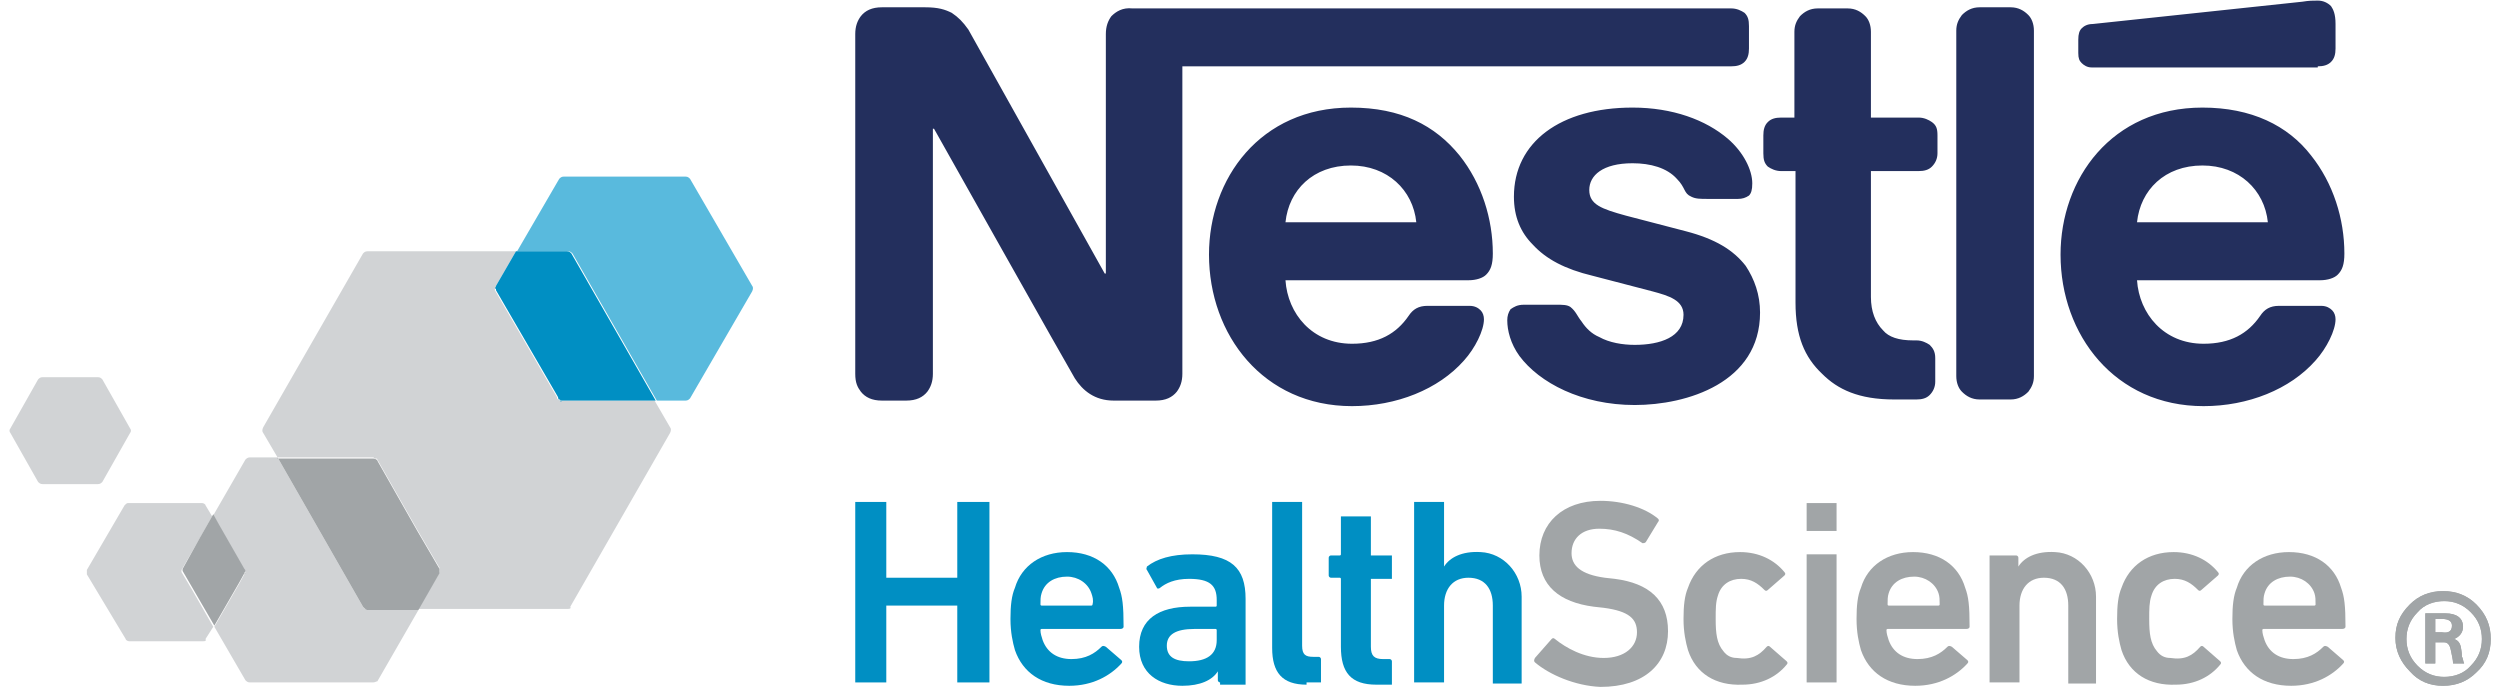 <svg xmlns="http://www.w3.org/2000/svg" xmlns:xlink="http://www.w3.org/1999/xlink" width="200px" height="55px" viewBox="0 0 201 55"><g id="surface1"><path style=" stroke:none;fill-rule:nonzero;fill:rgb(0%,56.078%,76.471%);fill-opacity:1;" d="M 68.762 40.219 L 71.258 40.219 L 71.258 46.312 L 76.965 46.312 L 76.965 40.219 L 79.551 40.219 L 79.551 54.73 L 76.965 54.73 L 76.965 48.551 L 71.258 48.551 L 71.258 54.73 L 68.762 54.73 Z M 68.762 40.219 "></path><path style=" stroke:none;fill-rule:nonzero;fill:rgb(0%,56.078%,76.471%);fill-opacity:1;" d="M 81.602 52.133 C 81.422 51.508 81.242 50.699 81.242 49.625 C 81.242 48.551 81.332 47.746 81.602 47.117 C 82.137 45.324 83.742 44.25 85.789 44.25 C 87.93 44.25 89.445 45.324 89.98 47.117 C 90.246 47.832 90.336 48.551 90.336 50.254 C 90.336 50.344 90.246 50.43 90.07 50.43 L 83.742 50.43 C 83.652 50.43 83.652 50.52 83.652 50.52 C 83.652 50.789 83.742 51.059 83.828 51.328 C 84.188 52.312 84.988 52.852 86.148 52.852 C 87.305 52.852 88.02 52.402 88.555 51.863 C 88.645 51.773 88.734 51.773 88.91 51.863 L 90.16 52.941 C 90.246 53.031 90.246 53.117 90.16 53.207 C 89.266 54.195 87.84 55 85.969 55 C 83.742 55 82.227 53.926 81.602 52.133 M 87.75 47.566 C 87.484 46.758 86.684 46.223 85.789 46.223 C 84.809 46.223 84.008 46.668 83.742 47.566 C 83.652 47.832 83.652 48.102 83.652 48.461 C 83.652 48.551 83.742 48.551 83.742 48.551 L 87.75 48.551 C 87.84 48.551 87.84 48.461 87.84 48.461 C 87.93 48.102 87.84 47.832 87.75 47.566 "></path><path style=" stroke:none;fill-rule:nonzero;fill:rgb(0%,56.078%,76.471%);fill-opacity:1;" d="M 98.094 54.73 C 98.004 54.73 97.914 54.641 97.914 54.551 L 97.914 53.836 C 97.469 54.551 96.488 55 95.062 55 C 93.191 55 91.586 54.016 91.586 51.863 C 91.586 49.625 93.191 48.641 95.688 48.641 L 97.738 48.641 C 97.824 48.641 97.824 48.551 97.824 48.551 L 97.824 48.102 C 97.824 46.938 97.289 46.402 95.598 46.402 C 94.438 46.402 93.727 46.758 93.277 47.117 C 93.191 47.207 93.012 47.207 93.012 47.117 L 92.211 45.684 C 92.121 45.594 92.211 45.504 92.211 45.414 C 93.012 44.789 94.172 44.43 95.863 44.43 C 98.984 44.43 100.145 45.504 100.145 48.012 L 100.145 54.91 L 98.094 54.91 Z M 97.824 51.328 L 97.824 50.52 C 97.824 50.43 97.738 50.43 97.738 50.43 L 96.043 50.43 C 94.527 50.43 93.812 50.879 93.812 51.773 C 93.812 52.672 94.438 53.031 95.598 53.031 C 97.023 53.031 97.824 52.492 97.824 51.328 "></path><path style=" stroke:none;fill-rule:nonzero;fill:rgb(0%,56.078%,76.471%);fill-opacity:1;" d="M 105.047 54.91 C 103.086 54.91 102.281 53.926 102.281 51.953 L 102.281 40.219 L 104.691 40.219 L 104.691 51.773 C 104.691 52.492 104.957 52.672 105.582 52.672 L 106.027 52.672 C 106.117 52.672 106.207 52.762 106.207 52.852 L 106.207 54.73 L 105.047 54.73 Z M 105.047 54.91 "></path><path style=" stroke:none;fill-rule:nonzero;fill:rgb(0%,56.078%,76.471%);fill-opacity:1;" d="M 110.664 54.91 C 108.613 54.91 107.809 53.926 107.809 51.863 L 107.809 46.402 C 107.809 46.312 107.723 46.312 107.723 46.312 L 107.008 46.312 C 106.918 46.312 106.828 46.223 106.828 46.133 L 106.828 44.699 C 106.828 44.609 106.918 44.52 107.008 44.52 L 107.723 44.52 C 107.809 44.52 107.809 44.43 107.809 44.43 L 107.809 41.383 L 110.219 41.383 L 110.219 44.52 L 111.91 44.52 L 111.91 46.402 L 110.219 46.402 L 110.219 51.863 C 110.219 52.582 110.484 52.852 111.199 52.852 L 111.734 52.852 C 111.82 52.852 111.91 52.941 111.91 53.031 L 111.91 54.91 Z M 110.664 54.91 "></path><path style=" stroke:none;fill-rule:nonzero;fill:rgb(0%,56.078%,76.471%);fill-opacity:1;" d="M 120.023 54.73 L 120.023 48.551 C 120.023 47.207 119.398 46.312 118.062 46.312 C 116.812 46.312 116.102 47.207 116.102 48.551 L 116.102 54.73 L 113.695 54.73 L 113.695 40.219 L 116.102 40.219 L 116.102 45.414 C 116.547 44.699 117.527 44.16 119.043 44.25 C 120.914 44.34 122.34 45.953 122.34 47.832 L 122.34 54.82 L 120.023 54.82 Z M 120.023 54.73 "></path><path style=" stroke:none;fill-rule:nonzero;fill:rgb(63.137%,64.706%,65.49%);fill-opacity:1;" d="M 123.41 53.117 C 123.32 53.031 123.32 52.941 123.41 52.762 L 124.75 51.238 C 124.836 51.148 124.926 51.148 125.016 51.238 C 125.906 51.953 127.332 52.762 128.938 52.762 C 130.633 52.762 131.613 51.863 131.613 50.699 C 131.613 49.625 130.988 49 128.938 48.73 L 128.137 48.641 C 125.371 48.281 123.766 46.938 123.766 44.52 C 123.766 41.922 125.641 40.129 128.672 40.129 C 130.453 40.129 132.238 40.668 133.305 41.562 C 133.395 41.652 133.395 41.742 133.305 41.832 L 132.324 43.445 C 132.238 43.535 132.148 43.535 132.059 43.535 C 130.898 42.727 129.828 42.371 128.582 42.371 C 127.156 42.371 126.352 43.176 126.352 44.34 C 126.352 45.324 127.066 46.043 129.027 46.312 L 129.828 46.402 C 132.594 46.758 134.109 48.102 134.109 50.609 C 134.109 53.207 132.238 55.09 128.672 55.09 C 126.621 55 124.57 54.105 123.41 53.117 "></path><path style=" stroke:none;fill-rule:nonzero;fill:rgb(63.137%,64.706%,65.49%);fill-opacity:1;" d="M 135.715 52.133 C 135.535 51.508 135.355 50.699 135.355 49.625 C 135.355 48.551 135.445 47.746 135.715 47.117 C 136.336 45.324 137.852 44.25 139.902 44.25 C 141.418 44.25 142.668 44.879 143.469 45.863 C 143.559 45.953 143.559 46.043 143.469 46.133 L 142.133 47.297 C 142.043 47.387 141.953 47.387 141.863 47.297 C 141.328 46.758 140.793 46.402 139.992 46.402 C 139.102 46.402 138.387 46.848 138.121 47.746 C 137.941 48.281 137.941 48.82 137.941 49.625 C 137.941 50.789 138.031 51.598 138.566 52.223 C 138.832 52.582 139.191 52.762 139.637 52.762 C 140.793 52.941 141.418 52.582 142.043 51.863 C 142.133 51.773 142.223 51.773 142.309 51.863 L 143.648 53.031 C 143.738 53.117 143.738 53.207 143.648 53.297 C 142.844 54.285 141.598 54.91 140.082 54.91 C 137.941 55 136.336 54.016 135.715 52.133 "></path><path style=" stroke:none;fill-rule:nonzero;fill:rgb(63.137%,64.706%,65.49%);fill-opacity:1;" d="M 145.254 42.551 L 145.254 40.309 L 147.66 40.309 L 147.66 42.551 Z M 145.254 54.73 L 145.254 44.43 L 147.66 44.43 L 147.66 54.73 Z M 145.254 54.73 "></path><path style=" stroke:none;fill-rule:nonzero;fill:rgb(63.137%,64.706%,65.49%);fill-opacity:1;" d="M 149.621 52.133 C 149.441 51.508 149.266 50.699 149.266 49.625 C 149.266 48.551 149.352 47.746 149.621 47.117 C 150.156 45.324 151.762 44.25 153.809 44.25 C 155.949 44.25 157.465 45.324 158 47.117 C 158.27 47.832 158.355 48.551 158.355 50.254 C 158.355 50.344 158.27 50.43 158.09 50.43 L 151.762 50.43 C 151.672 50.43 151.672 50.52 151.672 50.52 C 151.672 50.789 151.762 51.059 151.848 51.328 C 152.207 52.312 153.008 52.852 154.168 52.852 C 155.324 52.852 156.039 52.402 156.574 51.863 C 156.664 51.773 156.754 51.773 156.93 51.863 L 158.18 52.941 C 158.27 53.031 158.27 53.117 158.18 53.207 C 157.285 54.195 155.859 55 153.988 55 C 151.762 55 150.246 53.926 149.621 52.133 M 155.859 47.566 C 155.594 46.758 154.789 46.223 153.898 46.223 C 152.918 46.223 152.117 46.668 151.848 47.566 C 151.762 47.832 151.762 48.102 151.762 48.461 C 151.762 48.551 151.848 48.551 151.848 48.551 L 155.859 48.551 C 155.949 48.551 155.949 48.461 155.949 48.461 C 155.949 48.102 155.949 47.832 155.859 47.566 "></path><path style=" stroke:none;fill-rule:nonzero;fill:rgb(63.137%,64.706%,65.49%);fill-opacity:1;" d="M 166.289 54.73 L 166.289 48.551 C 166.289 47.207 165.668 46.312 164.328 46.312 C 163.082 46.312 162.367 47.207 162.367 48.551 L 162.367 54.73 L 159.961 54.73 L 159.961 44.52 L 162.102 44.52 C 162.191 44.52 162.277 44.609 162.277 44.699 L 162.277 45.414 C 162.727 44.699 163.707 44.16 165.223 44.25 C 167.094 44.34 168.52 45.953 168.52 47.832 L 168.52 54.82 L 166.289 54.82 Z M 166.289 54.73 "></path><path style=" stroke:none;fill-rule:nonzero;fill:rgb(63.137%,64.706%,65.49%);fill-opacity:1;" d="M 170.57 52.133 C 170.391 51.508 170.215 50.699 170.215 49.625 C 170.215 48.551 170.301 47.746 170.57 47.117 C 171.195 45.324 172.711 44.25 174.762 44.25 C 176.277 44.25 177.523 44.879 178.324 45.863 C 178.414 45.953 178.414 46.043 178.324 46.133 L 176.988 47.297 C 176.898 47.387 176.809 47.387 176.723 47.297 C 176.188 46.758 175.652 46.402 174.848 46.402 C 173.957 46.402 173.246 46.848 172.977 47.746 C 172.797 48.281 172.797 48.82 172.797 49.625 C 172.797 50.789 172.887 51.598 173.422 52.223 C 173.691 52.582 174.047 52.762 174.492 52.762 C 175.652 52.941 176.277 52.582 176.898 51.863 C 176.988 51.773 177.078 51.773 177.168 51.863 L 178.504 53.031 C 178.594 53.117 178.594 53.207 178.504 53.297 C 177.703 54.285 176.453 54.91 174.938 54.91 C 172.797 55 171.195 54.016 170.57 52.133 "></path><path style=" stroke:none;fill-rule:nonzero;fill:rgb(63.137%,64.706%,65.49%);fill-opacity:1;" d="M 179.84 52.133 C 179.664 51.508 179.484 50.699 179.484 49.625 C 179.484 48.551 179.574 47.746 179.84 47.117 C 180.375 45.324 181.98 44.25 184.031 44.25 C 186.172 44.25 187.688 45.324 188.223 47.117 C 188.488 47.832 188.578 48.551 188.578 50.254 C 188.578 50.344 188.488 50.43 188.309 50.43 L 181.98 50.43 C 181.891 50.43 181.891 50.52 181.891 50.52 C 181.891 50.789 181.98 51.059 182.07 51.328 C 182.426 52.312 183.23 52.852 184.387 52.852 C 185.547 52.852 186.262 52.402 186.793 51.863 C 186.883 51.773 186.973 51.773 187.152 51.863 L 188.398 52.941 C 188.488 53.031 188.488 53.117 188.398 53.207 C 187.508 54.195 186.082 55 184.211 55 C 181.98 55 180.465 53.926 179.84 52.133 M 186.082 47.566 C 185.812 46.758 185.012 46.223 184.121 46.223 C 183.141 46.223 182.336 46.668 182.07 47.566 C 181.98 47.832 181.98 48.102 181.98 48.461 C 181.98 48.551 182.07 48.551 182.07 48.551 L 186.082 48.551 C 186.172 48.551 186.172 48.461 186.172 48.461 C 186.172 48.102 186.172 47.832 186.082 47.566 "></path><path style=" stroke:none;fill-rule:nonzero;fill:rgb(13.725%,18.431%,36.471%);fill-opacity:1;" d="M 89.355 1.164 C 89.09 1.523 88.91 1.969 88.91 2.598 L 88.91 21.855 L 88.82 21.855 C 88.82 21.855 78.301 3.047 77.855 2.238 C 77.41 1.613 77.055 1.254 76.52 0.895 C 75.984 0.629 75.449 0.449 74.379 0.449 L 70.902 0.449 C 70.102 0.449 69.566 0.715 69.211 1.164 C 68.941 1.523 68.762 1.969 68.762 2.598 L 68.762 29.918 C 68.762 30.637 68.941 30.992 69.211 31.352 C 69.566 31.801 70.102 32.07 70.902 32.07 L 72.863 32.07 C 73.668 32.07 74.203 31.801 74.559 31.352 C 74.824 30.992 75.004 30.547 75.004 29.918 L 75.004 10.211 L 75.094 10.211 C 75.094 10.211 85.969 29.559 86.414 30.277 C 87.039 31.262 88.02 32.07 89.535 32.07 L 92.922 32.07 C 93.727 32.07 94.258 31.801 94.617 31.352 C 94.883 30.992 95.062 30.547 95.062 29.918 L 95.062 5.195 L 139.191 5.195 C 139.637 5.195 139.992 5.105 140.262 4.836 C 140.527 4.57 140.617 4.211 140.617 3.762 L 140.617 1.969 C 140.617 1.434 140.527 1.164 140.262 0.895 C 139.992 0.715 139.637 0.539 139.191 0.539 L 91.051 0.539 C 90.246 0.449 89.715 0.805 89.355 1.164 M 108.613 8.512 C 101.301 8.512 97.203 14.242 97.203 20.332 C 97.203 26.785 101.57 32.516 108.703 32.516 C 112.266 32.516 115.656 31.172 117.707 28.844 C 118.598 27.859 119.309 26.426 119.309 25.531 C 119.309 25.262 119.223 24.992 119.043 24.812 C 118.863 24.633 118.598 24.453 118.152 24.453 L 114.762 24.453 C 114.051 24.453 113.605 24.723 113.25 25.262 C 112.266 26.695 110.84 27.5 108.703 27.5 C 105.492 27.5 103.531 25.082 103.352 22.395 L 118.062 22.395 C 118.688 22.395 119.223 22.215 119.488 21.945 C 119.844 21.59 120.023 21.141 120.023 20.246 C 120.023 17.469 119.133 14.602 117.348 12.363 C 115.387 9.941 112.625 8.512 108.613 8.512 M 131.258 8.512 C 125.461 8.512 121.719 11.285 121.719 15.676 C 121.719 17.289 122.254 18.543 123.234 19.527 C 124.301 20.691 125.816 21.5 128.047 22.035 L 132.859 23.289 C 134.199 23.648 135.355 24.008 135.355 25.172 C 135.355 26.961 133.484 27.59 131.434 27.59 C 130.453 27.59 129.383 27.41 128.582 26.961 C 127.957 26.695 127.512 26.246 127.156 25.707 C 126.797 25.262 126.711 24.902 126.262 24.543 C 125.996 24.363 125.641 24.363 125.105 24.363 L 122.52 24.363 C 121.984 24.363 121.719 24.543 121.449 24.723 C 121.27 24.992 121.184 25.262 121.184 25.617 C 121.184 26.426 121.449 27.5 122.164 28.484 C 123.766 30.637 127.156 32.426 131.434 32.426 C 135.625 32.426 141.508 30.637 141.508 24.992 C 141.508 23.559 141.062 22.305 140.348 21.23 C 139.367 19.977 137.941 19.078 135.535 18.453 L 130.723 17.199 C 128.762 16.66 127.777 16.305 127.777 15.137 C 127.777 13.973 128.848 12.988 131.258 12.988 C 132.684 12.988 134.02 13.348 134.82 14.242 C 135.535 14.961 135.355 15.406 135.98 15.676 C 136.336 15.855 136.695 15.855 137.316 15.855 L 139.727 15.855 C 140.082 15.855 140.348 15.766 140.617 15.586 C 140.793 15.406 140.883 15.137 140.883 14.602 C 140.883 13.527 140.172 12.094 138.922 11.02 C 137.141 9.496 134.465 8.512 131.258 8.512 M 144.359 9.316 L 143.203 9.316 C 142.758 9.316 142.398 9.406 142.133 9.676 C 141.863 9.941 141.773 10.301 141.773 10.75 L 141.773 12.184 C 141.773 12.719 141.863 12.988 142.133 13.258 C 142.398 13.438 142.758 13.617 143.203 13.617 L 144.359 13.617 L 144.359 24.188 C 144.359 26.871 145.074 28.574 146.5 29.918 C 147.75 31.172 149.441 31.98 152.293 31.98 L 154.078 31.98 C 154.523 31.98 154.879 31.891 155.148 31.621 C 155.414 31.352 155.594 30.992 155.594 30.547 L 155.594 28.664 C 155.594 28.129 155.414 27.859 155.148 27.59 C 154.879 27.41 154.523 27.23 154.078 27.23 L 153.809 27.23 C 152.652 27.23 151.848 26.961 151.402 26.426 C 150.777 25.797 150.422 24.902 150.422 23.738 L 150.422 13.617 L 154.258 13.617 C 154.703 13.617 155.059 13.527 155.324 13.258 C 155.594 12.988 155.773 12.629 155.773 12.184 L 155.773 10.75 C 155.773 10.211 155.684 9.941 155.324 9.676 C 155.059 9.496 154.703 9.316 154.258 9.316 L 150.422 9.316 L 150.422 2.418 C 150.422 1.883 150.246 1.434 149.977 1.164 C 149.621 0.805 149.176 0.539 148.551 0.539 L 146.145 0.539 C 145.52 0.539 145.074 0.805 144.719 1.164 C 144.449 1.523 144.27 1.883 144.27 2.418 L 144.27 9.316 Z M 157.285 30.098 C 157.285 30.637 157.465 31.082 157.734 31.352 C 158.09 31.711 158.535 31.98 159.16 31.98 L 161.656 31.98 C 162.277 31.98 162.727 31.711 163.082 31.352 C 163.348 30.992 163.527 30.637 163.527 30.098 L 163.527 2.328 C 163.527 1.793 163.348 1.344 163.082 1.074 C 162.727 0.715 162.277 0.449 161.656 0.449 L 159.16 0.449 C 158.535 0.449 158.09 0.715 157.734 1.074 C 157.465 1.434 157.285 1.793 157.285 2.328 Z M 103.352 17.734 C 103.621 15.137 105.582 13.168 108.613 13.168 C 111.555 13.168 113.605 15.137 113.871 17.734 Z M 186.348 5.195 C 186.793 5.195 187.152 5.105 187.418 4.836 C 187.688 4.57 187.777 4.211 187.777 3.762 L 187.777 1.793 C 187.777 0.984 187.598 0.629 187.418 0.359 C 187.152 0.09 186.793 -0.09 186.348 -0.09 C 185.992 -0.09 185.637 -0.09 185.102 0 L 168.254 1.793 C 167.805 1.793 167.539 1.969 167.359 2.148 C 167.184 2.328 167.094 2.598 167.094 3.047 L 167.094 4.121 C 167.094 4.57 167.184 4.746 167.359 4.926 C 167.539 5.105 167.805 5.285 168.164 5.285 L 186.348 5.285 Z M 177.078 8.512 C 169.77 8.512 165.668 14.242 165.668 20.332 C 165.668 26.785 170.035 32.516 177.168 32.516 C 180.734 32.516 184.121 31.172 186.172 28.844 C 187.062 27.859 187.777 26.426 187.777 25.531 C 187.777 25.262 187.688 24.992 187.508 24.812 C 187.328 24.633 187.062 24.453 186.617 24.453 L 183.23 24.453 C 182.516 24.453 182.07 24.723 181.715 25.262 C 180.734 26.695 179.305 27.5 177.168 27.5 C 173.957 27.5 171.996 25.082 171.816 22.395 L 186.527 22.395 C 187.152 22.395 187.688 22.215 187.953 21.945 C 188.309 21.59 188.488 21.141 188.488 20.246 C 188.488 17.469 187.598 14.602 185.812 12.363 C 183.941 9.941 181 8.512 177.078 8.512 M 171.816 17.734 C 172.086 15.137 174.047 13.168 177.078 13.168 C 180.02 13.168 182.07 15.137 182.336 17.734 Z M 171.816 17.734 "></path><path style=" stroke:none;fill-rule:nonzero;fill:rgb(81.961%,82.745%,83.529%);fill-opacity:1;" d="M 29.984 54.73 L 20.09 54.73 C 19.91 54.73 19.82 54.641 19.73 54.551 L 17.234 50.254 L 19.199 46.848 L 19.645 46.043 C 19.645 45.953 19.73 45.953 19.73 45.863 C 19.73 45.773 19.73 45.773 19.645 45.684 L 17.594 42.102 L 17.148 41.293 L 19.73 36.816 C 19.82 36.727 19.91 36.637 20.09 36.637 L 22.316 36.637 L 29.184 48.641 L 29.27 48.73 C 29.27 48.73 29.359 48.82 29.359 48.82 C 29.449 48.82 29.449 48.91 29.539 48.91 L 33.641 48.91 L 30.34 54.641 C 30.25 54.641 30.164 54.73 29.984 54.73 "></path><path style=" stroke:none;fill-rule:nonzero;fill:rgb(34.902%,72.941%,86.667%);fill-opacity:1;" d="M 55.125 32.07 L 52.805 32.07 L 46.031 20.246 C 45.941 20.156 45.852 20.066 45.676 20.066 L 41.574 20.066 L 44.961 14.242 C 45.051 14.152 45.141 14.062 45.316 14.062 L 55.125 14.062 C 55.301 14.062 55.391 14.152 55.48 14.242 L 60.473 22.844 C 60.562 22.93 60.562 23.109 60.473 23.289 L 55.48 31.891 C 55.391 31.98 55.301 32.07 55.125 32.07 "></path><path style=" stroke:none;fill-rule:nonzero;fill:rgb(81.961%,82.745%,83.529%);fill-opacity:1;" d="M 39.789 23.02 L 39.789 23.109 L 39.789 23.02 M 39.789 23.02 L 39.789 23.109 L 39.789 23.02 M 45.586 48.82 L 33.641 48.82 L 35.332 45.863 L 35.332 45.773 C 35.332 45.684 35.332 45.594 35.332 45.504 L 33.551 42.461 L 30.34 36.816 C 30.34 36.727 30.25 36.727 30.25 36.727 C 30.164 36.637 30.074 36.637 29.984 36.637 L 22.316 36.637 L 21.16 34.668 C 21.07 34.578 21.07 34.398 21.16 34.219 L 29.184 20.246 C 29.27 20.156 29.359 20.066 29.539 20.066 L 41.484 20.066 L 39.879 22.844 C 39.879 22.93 39.789 23.02 39.789 23.02 L 39.789 23.199 L 44.781 31.801 L 44.781 31.891 C 44.781 31.891 44.871 31.98 44.871 31.98 C 44.961 31.98 44.961 32.07 45.051 32.07 L 52.629 32.07 L 53.875 34.219 C 53.965 34.309 53.965 34.488 53.875 34.668 L 45.852 48.641 C 45.941 48.82 45.762 48.82 45.586 48.82 "></path><path style=" stroke:none;fill-rule:nonzero;fill:rgb(72.549%,73.725%,74.51%);fill-opacity:1;" d="M 33.551 42.461 L 30.34 36.816 C 30.34 36.727 30.25 36.727 30.25 36.727 C 30.34 36.727 30.34 36.816 30.34 36.816 L 33.551 42.461 "></path><path style=" stroke:none;fill-rule:nonzero;fill:rgb(72.549%,73.725%,74.51%);fill-opacity:1;" d="M 33.641 48.82 L 35.332 45.953 L 35.332 45.863 L 35.332 45.953 Z M 33.641 48.82 "></path><path style=" stroke:none;fill-rule:nonzero;fill:rgb(67.843%,69.412%,70.196%);fill-opacity:1;" d="M 29.539 48.82 C 29.449 48.82 29.449 48.82 29.359 48.73 C 29.449 48.82 29.449 48.82 29.539 48.82 "></path><path style=" stroke:none;fill-rule:nonzero;fill:rgb(72.549%,73.725%,74.51%);fill-opacity:1;" d="M 29.359 48.82 C 29.27 48.82 29.27 48.73 29.27 48.73 C 29.27 48.73 29.27 48.82 29.359 48.82 "></path><path style=" stroke:none;fill-rule:nonzero;fill:rgb(72.157%,86.667%,94.118%);fill-opacity:1;" d="M 44.961 32.07 C 44.871 32.07 44.871 31.98 44.871 31.98 C 44.961 31.98 44.961 31.98 44.961 32.07 "></path><path style=" stroke:none;fill-rule:nonzero;fill:rgb(81.961%,82.745%,83.529%);fill-opacity:1;" d="M 44.961 32.07 C 44.871 32.07 44.871 31.98 44.871 31.98 C 44.961 31.98 44.961 31.98 44.961 32.07 "></path><path style=" stroke:none;fill-rule:nonzero;fill:rgb(72.157%,86.667%,94.118%);fill-opacity:1;" d="M 52.805 32.07 L 46.031 20.246 C 45.941 20.156 45.852 20.066 45.676 20.066 L 41.574 20.066 L 39.969 22.844 C 39.969 22.93 39.879 23.02 39.879 23.02 C 39.879 22.93 39.879 22.844 39.969 22.844 L 41.574 20.066 L 45.676 20.066 C 45.852 20.066 45.941 20.156 46.031 20.246 L 52.805 32.07 "></path><path style=" stroke:none;fill-rule:nonzero;fill:rgb(81.961%,82.745%,83.529%);fill-opacity:1;" d="M 52.805 32.07 L 46.031 20.246 C 45.941 20.156 45.852 20.066 45.676 20.066 L 41.574 20.066 L 39.969 22.844 C 39.969 22.93 39.879 23.02 39.879 23.02 C 39.879 22.93 39.879 22.844 39.969 22.844 L 41.574 20.066 L 45.676 20.066 C 45.852 20.066 45.941 20.156 46.031 20.246 L 52.805 32.07 "></path><path style=" stroke:none;fill-rule:nonzero;fill:rgb(63.137%,64.706%,65.49%);fill-opacity:1;" d="M 29.27 48.73 L 29.184 48.641 L 22.316 36.637 L 29.184 48.641 Z M 29.27 48.73 "></path><path style=" stroke:none;fill-rule:nonzero;fill:rgb(63.137%,64.706%,65.49%);fill-opacity:1;" d="M 35.332 45.504 L 33.551 42.461 Z M 35.332 45.504 "></path><path style=" stroke:none;fill-rule:nonzero;fill:rgb(63.137%,64.706%,65.49%);fill-opacity:1;" d="M 29.984 36.637 C 30.074 36.637 30.164 36.637 30.25 36.727 C 30.164 36.727 30.074 36.637 29.984 36.637 L 22.316 36.637 Z M 29.984 36.637 "></path><path style=" stroke:none;fill-rule:nonzero;fill:rgb(63.137%,64.706%,65.49%);fill-opacity:1;" d="M 22.316 36.637 L 29.184 48.641 L 29.27 48.73 C 29.359 48.82 29.449 48.91 29.539 48.91 L 33.641 48.91 L 35.332 45.953 L 35.332 45.863 C 35.332 45.773 35.332 45.684 35.332 45.594 L 33.551 42.551 L 30.34 36.906 C 30.34 36.816 30.25 36.816 30.25 36.816 C 30.164 36.727 30.074 36.727 29.984 36.727 L 22.316 36.727 Z M 22.316 36.637 "></path><path style=" stroke:none;fill-rule:nonzero;fill:rgb(0%,56.078%,76.471%);fill-opacity:1;" d="M 39.879 23.289 L 39.879 23.109 L 39.879 23.289 L 44.871 31.891 L 44.871 31.98 L 44.871 31.891 Z M 39.879 23.289 "></path><path style=" stroke:none;fill-rule:nonzero;fill:rgb(0%,56.078%,76.471%);fill-opacity:1;" d="M 44.961 32.07 C 45.051 32.07 45.051 32.156 45.141 32.156 L 52.719 32.156 L 45.141 32.156 C 45.141 32.07 45.051 32.07 44.961 32.07 "></path><path style=" stroke:none;fill-rule:nonzero;fill:rgb(0%,56.078%,76.471%);fill-opacity:1;" d="M 39.879 23.109 L 39.879 23.199 L 44.871 31.801 L 44.871 31.891 C 44.871 31.891 44.961 31.98 44.961 31.98 C 45.051 31.98 45.051 32.07 45.141 32.07 L 52.719 32.07 L 45.941 20.246 C 45.852 20.156 45.762 20.066 45.586 20.066 L 41.484 20.066 L 39.879 22.844 C 39.879 22.93 39.789 23.02 39.789 23.02 Z M 39.879 23.109 "></path><path style=" stroke:none;fill-rule:nonzero;fill:rgb(81.961%,82.745%,83.529%);fill-opacity:1;" d="M 16.344 51.418 L 10.371 51.418 C 10.281 51.418 10.105 51.328 10.105 51.238 L 6.984 46.043 C 6.984 45.953 6.984 45.773 6.984 45.684 L 10.016 40.488 C 10.105 40.398 10.195 40.309 10.281 40.309 L 16.254 40.309 C 16.344 40.309 16.523 40.398 16.523 40.488 L 17.059 41.383 L 15.988 43.266 L 14.652 45.594 C 14.562 45.684 14.562 45.863 14.652 45.953 L 15.453 47.297 L 14.652 45.953 L 15.453 47.297 L 17.148 50.254 L 16.523 51.238 C 16.613 51.418 16.434 51.418 16.344 51.418 "></path><path style=" stroke:none;fill-rule:nonzero;fill:rgb(72.549%,73.725%,74.51%);fill-opacity:1;" d="M 19.73 45.863 C 19.73 45.773 19.73 45.773 19.645 45.684 L 17.594 42.102 L 19.645 45.684 C 19.645 45.773 19.73 45.773 19.73 45.863 "></path><path style=" stroke:none;fill-rule:nonzero;fill:rgb(72.549%,73.725%,74.51%);fill-opacity:1;" d="M 17.234 50.254 L 15.543 47.297 L 17.234 50.254 L 19.199 46.848 Z M 17.234 50.254 "></path><path style=" stroke:none;fill-rule:nonzero;fill:rgb(67.843%,69.412%,70.196%);fill-opacity:1;" d="M 15.543 47.297 L 14.738 45.953 L 14.738 45.863 L 14.738 45.953 Z M 15.543 47.297 "></path><path style=" stroke:none;fill-rule:nonzero;fill:rgb(72.549%,73.725%,74.51%);fill-opacity:1;" d="M 16.078 43.176 L 17.148 41.293 Z M 16.078 43.176 "></path><path style=" stroke:none;fill-rule:nonzero;fill:rgb(63.137%,64.706%,65.49%);fill-opacity:1;" d="M 19.199 46.848 L 19.645 46.043 C 19.645 45.953 19.73 45.953 19.73 45.863 C 19.73 45.953 19.73 45.953 19.645 46.043 Z M 19.199 46.848 "></path><path style=" stroke:none;fill-rule:nonzero;fill:rgb(63.137%,64.706%,65.49%);fill-opacity:1;" d="M 17.148 41.293 L 17.594 42.102 Z M 17.148 41.293 "></path><path style=" stroke:none;fill-rule:nonzero;fill:rgb(63.137%,64.706%,65.49%);fill-opacity:1;" d="M 14.738 45.504 L 16.078 43.176 L 14.738 45.504 C 14.652 45.594 14.652 45.773 14.738 45.863 C 14.652 45.773 14.652 45.594 14.738 45.504 "></path><path style=" stroke:none;fill-rule:nonzero;fill:rgb(63.137%,64.706%,65.49%);fill-opacity:1;" d="M 14.738 45.504 C 14.652 45.594 14.652 45.773 14.738 45.863 L 17.234 50.164 L 19.199 46.758 L 19.645 45.953 C 19.645 45.863 19.73 45.863 19.73 45.773 C 19.73 45.684 19.73 45.684 19.645 45.594 L 17.594 42.012 L 17.148 41.207 L 16.078 43.086 Z M 14.738 45.504 "></path><path style=" stroke:none;fill-rule:nonzero;fill:rgb(81.961%,82.745%,83.529%);fill-opacity:1;" d="M 7.875 38.785 L 3.418 38.785 C 3.238 38.785 3.152 38.695 3.062 38.609 L 0.832 34.668 C 0.742 34.578 0.742 34.398 0.832 34.309 L 3.062 30.367 C 3.152 30.277 3.238 30.188 3.418 30.188 L 7.875 30.188 C 8.055 30.188 8.145 30.277 8.23 30.367 L 10.461 34.309 C 10.551 34.398 10.551 34.578 10.461 34.668 L 8.23 38.609 C 8.145 38.695 8.055 38.785 7.875 38.785 "></path><path style=" stroke:none;fill-rule:nonzero;fill:rgb(63.137%,64.706%,65.49%);fill-opacity:1;" d="M 200.258 51.238 C 200.258 52.312 199.898 53.207 199.098 53.926 C 198.383 54.641 197.492 55 196.422 55 C 195.352 55 194.461 54.641 193.75 53.836 C 193.035 53.117 192.59 52.223 192.59 51.148 C 192.59 50.074 192.945 49.266 193.75 48.461 C 194.461 47.746 195.352 47.387 196.422 47.387 C 197.492 47.387 198.383 47.746 199.098 48.461 C 199.898 49.266 200.258 50.164 200.258 51.238 M 199.543 51.238 C 199.543 50.43 199.277 49.715 198.652 49.09 C 198.027 48.461 197.312 48.191 196.512 48.191 C 195.711 48.191 194.906 48.461 194.371 49.09 C 193.75 49.715 193.48 50.43 193.48 51.238 C 193.48 52.043 193.75 52.762 194.371 53.387 C 194.996 54.016 195.711 54.285 196.512 54.285 C 197.312 54.285 198.117 54.016 198.652 53.387 C 199.277 52.762 199.543 52.043 199.543 51.238 M 198.117 53.207 L 197.227 53.207 C 197.227 52.941 197.137 52.582 197.047 52.133 C 196.957 51.688 196.781 51.508 196.512 51.508 L 195.797 51.508 L 195.797 53.207 L 194.996 53.207 L 194.996 49.176 L 196.602 49.176 C 197.492 49.176 198.027 49.535 198.027 50.254 C 198.027 50.699 197.762 51.059 197.312 51.238 C 197.582 51.328 197.762 51.508 197.848 51.863 C 197.848 51.953 197.938 52.223 197.938 52.672 C 198.027 52.762 198.027 53.031 198.117 53.207 M 197.137 50.164 C 197.137 49.805 196.867 49.625 196.332 49.625 L 195.797 49.625 L 195.797 50.699 L 196.332 50.699 C 196.867 50.789 197.137 50.609 197.137 50.164 "></path><path style=" stroke:none;fill-rule:nonzero;fill:rgb(63.137%,64.706%,65.49%);fill-opacity:1;" d="M 200.258 51.238 C 200.258 52.312 199.898 53.207 199.098 53.926 C 198.383 54.641 197.492 55 196.422 55 C 195.352 55 194.461 54.641 193.75 53.836 C 193.035 53.117 192.59 52.223 192.59 51.148 C 192.59 50.074 192.945 49.266 193.75 48.461 C 194.461 47.746 195.352 47.387 196.422 47.387 C 197.492 47.387 198.383 47.746 199.098 48.461 C 199.898 49.266 200.258 50.164 200.258 51.238 M 199.543 51.238 C 199.543 50.43 199.277 49.715 198.652 49.09 C 198.027 48.461 197.312 48.191 196.512 48.191 C 195.711 48.191 194.906 48.461 194.371 49.09 C 193.75 49.715 193.48 50.43 193.48 51.238 C 193.48 52.043 193.75 52.762 194.371 53.387 C 194.996 54.016 195.711 54.285 196.512 54.285 C 197.312 54.285 198.117 54.016 198.652 53.387 C 199.277 52.762 199.543 52.043 199.543 51.238 M 198.117 53.207 L 197.227 53.207 C 197.227 52.941 197.137 52.582 197.047 52.133 C 196.957 51.688 196.781 51.508 196.512 51.508 L 195.797 51.508 L 195.797 53.207 L 194.996 53.207 L 194.996 49.176 L 196.602 49.176 C 197.492 49.176 198.027 49.535 198.027 50.254 C 198.027 50.699 197.762 51.059 197.312 51.238 C 197.582 51.328 197.762 51.508 197.848 51.863 C 197.848 51.953 197.938 52.223 197.938 52.672 C 198.027 52.762 198.027 53.031 198.117 53.207 M 197.137 50.164 C 197.137 49.805 196.867 49.625 196.332 49.625 L 195.797 49.625 L 195.797 50.699 L 196.332 50.699 C 196.867 50.789 197.137 50.609 197.137 50.164 "></path></g></svg>